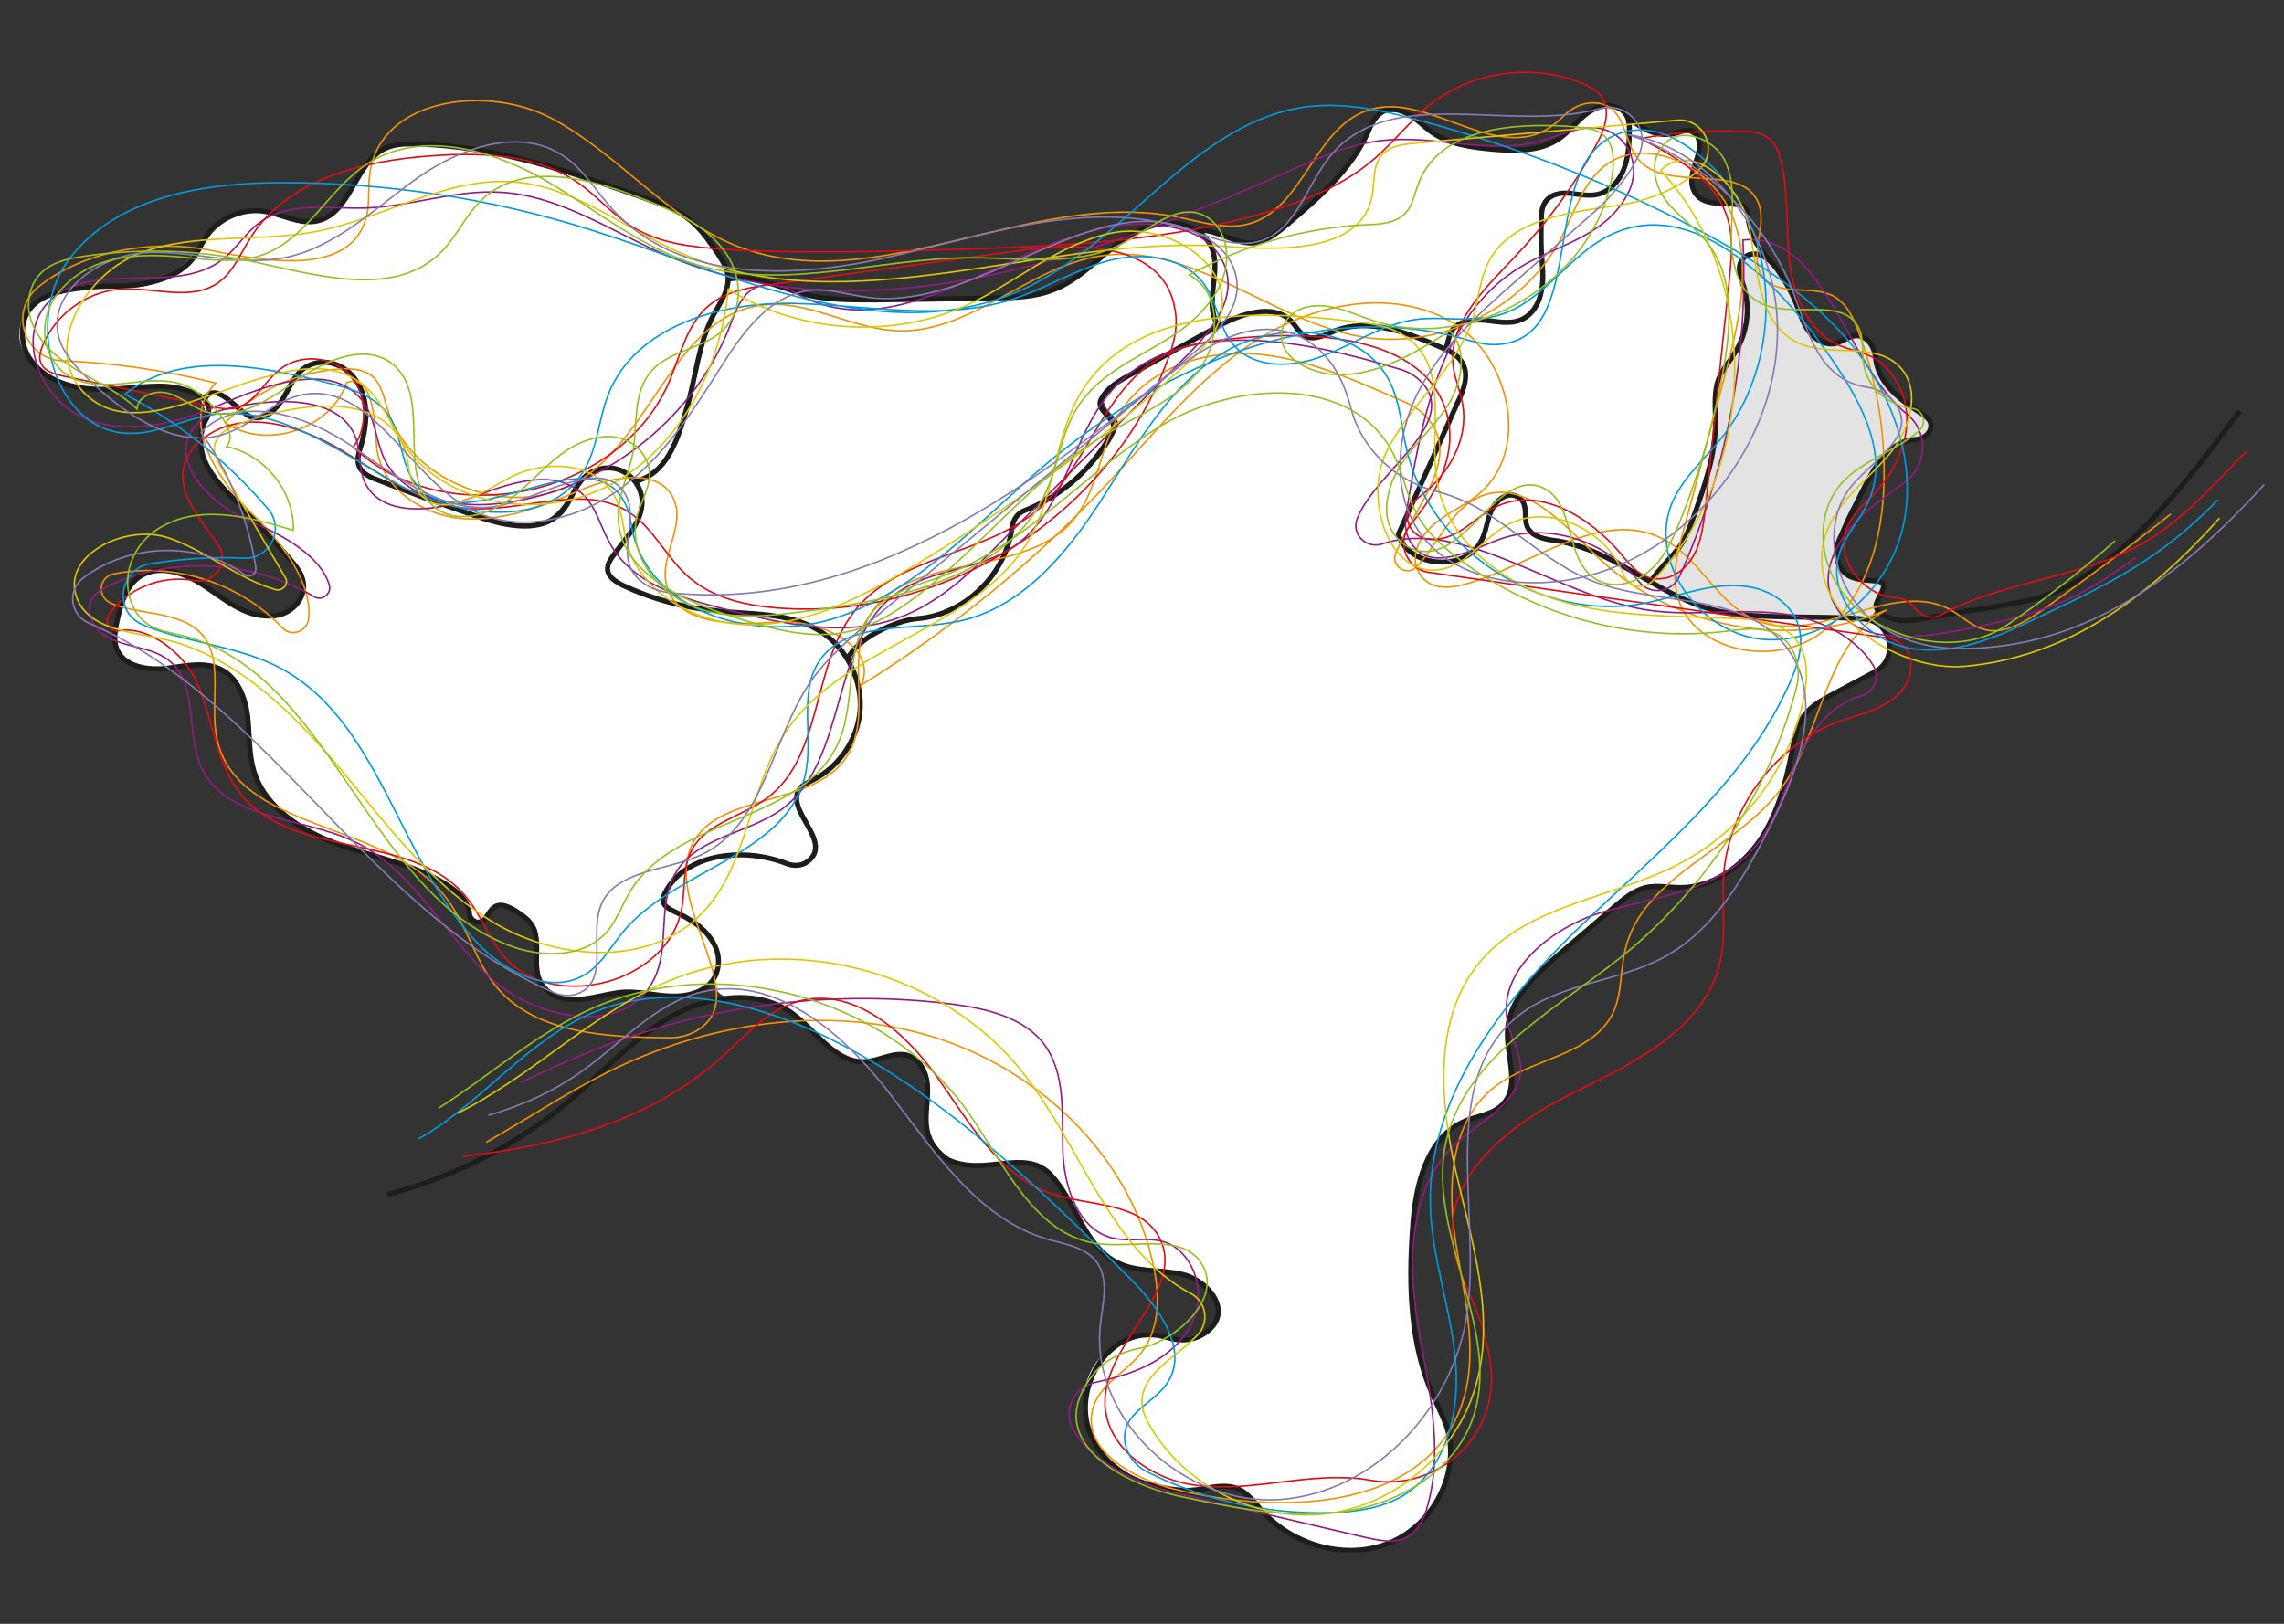 <?xml version="1.0" encoding="UTF-8"?>
<svg id="Capa_1" data-name="Capa 1" xmlns="http://www.w3.org/2000/svg" xmlns:xlink="http://www.w3.org/1999/xlink" version="1.1" viewBox="0 0 450 320">
  <rect x="0" y="0" width="450" height="320" fill="#333333" stroke="none"/>
  <defs>
    <style>
      .cls-1 {
        stroke: #867ab0;
      }

      .cls-1, .cls-2, .cls-3, .cls-4, .cls-5, .cls-6, .cls-7, .cls-8, .cls-9 {
        fill: none;
      }

      .cls-1, .cls-4, .cls-5, .cls-6, .cls-7, .cls-8, .cls-9 {
        stroke-width: .3px;
      }

      .cls-10 {
        clip-path: url(#clippath);
      }

      .cls-2, .cls-11, .cls-12 {
        stroke-width: 0px;
      }

      .cls-11 {
        fill: #e3e3e3;
      }

      .cls-3 {
        stroke: #1d1d1b;
        stroke-width: 1px;
      }

      .cls-4 {
        stroke: #009bdf;
      }

      .cls-5 {
        stroke: #94c11f;
      }

      .cls-6 {
        stroke: #931c81;
      }

      .cls-7 {
        stroke: #f39200;
      }

      .cls-12 {
        fill: #fff;
      }

      .cls-8 {
        stroke: #ddc800;
      }

      .cls-9 {
        stroke: #e20b16;
      }
    </style>
    <clipPath id="clippath">
      <rect class="cls-2" x="3.9" y="14.1" width="442.3" height="291.8"/>
    </clipPath>
  </defs>
  <g class="cls-10">
    <path class="cls-11" d="M347.1,50.2s6,4.4,7.9,12.8c1.4,3.3,4.7,5.8,8.4,4.1s5.1-1.1,6.2,3.1c1.1,4.3,1.4,6.5,8.1,10.8,4.1,2.7,2.7,5.5.3,5.8-2.4.3-5.5.1-8.5,5.4-3,5.2-12.8,17.9-4,22.1,3.7,0,6.4,0,5.4,2.1-1,2.1-1.1,5.5-3.4,5.4-2.3-.1-26.4,0-31.5-2.1-5.1-2.1-10.6-4.5-10.9-5.4,1.6-1.3,10.3-11.1,12.8-26.5.3-4.7-.1-9.1.1-10.8.3-1.7,1.4-5.2,4.7-8.8,1.6-3,2-8.1,1.1-11.2-.8-3.1-2.7-7.2,3.3-6.8"/>
    <path class="cls-12" d="M321.1,23.5s2.4,4,10.2,2.6c2-.1,4.1,1.1,3.1,4.7-1,3.5-2.4,8.8,3.1,9.5,5.5.7,6.1-.3,6.7,2.1.6,2.5,1.4,6.4,3.5,8.2-3.4-.9-5.7.6-4.7,4,1,3.4,2.8,7.8-1.8,16-2.3,3.4-3.1,3.8-3.1,9.8s-.8,12.6-3.7,19.8c-2.9,7.2-7.2,12.6-9.2,14.2-3-1.7-13.7-8.2-21-8.4-1.8-.6-3.5-2-3.7-5.2-.1-3.3-1.4-3.1-3-3.1s-2.8,1-4,4.1c-1.1,3.1-4,10.1-9.5,8.9-5.5-1.1-9.1-3.3-8.5-5.4.6-2.1,12.3-27.8,12.8-28.8.4-1,1.3-5.8-3.3-7.7.6-3.1.9-5.7,7.5-5.7s11.8-.3,11.5-8.4c-.3-8.1-2.6-17.3,4.4-16.9,6.9.4,10.5.1,11.9-5.7.7-5.8.7-8.8.7-8.8"/>
    <path class="cls-12" d="M236,45.3s8.9,2.3,11.1,2.8c3.1-.9,17-11.6,22.3-21.5,3.5-8.2,8.5-3.7,9.6-2.7,0,0,6.2,5.4,14.9,5.7,8.6.3,14-1.4,17.3-5.8,3.3-4.4,10.2-4,9.9,1.4-.3,5.4-1.8,13.9-8.6,13.2-6.8-.7-8.8-.1-8.8,3.8s1.1,18.1-2.4,19.7c-3.5,1.6-4,1.8-6.7,1.4-2.7-.4-9.4-1.8-9.6,5.5-5.5-2.8-15.2-6.2-22.4-3.7-4,1.6-5.7,1.6-7.2-.6-1.6-2.1-4.3-5.9-15.3-.4-1-3.8-.8-3.7-.7-9.4.1-5.7.1-4.4-3.3-9.5"/>
    <path class="cls-12" d="M166.7,129.8s4.8-6.8,17.6-8.5c10.5-2,13.9-13,14.7-16.4.9-3.4,2.3-4.5,4.3-5.1s11.1-5.4,15.6-12.9c2-3.6,1.7-3.8.4-5-1.3-1.1-3.5-3.7.1-6,3.7-2.3,23-13.6,26.1-14.2,3.1-.6,7.1-.9,9.6,2.3,2.6,3.1,3.7,2.3,6.2,1.4,2.6-.9,10.8-3.1,23,2.8,4.5,2.5,5.4,5.4,3.7,9.1-1.7,3.7-12.5,26.6-12.5,27.8s3.1,5.4,7.1,5.7c4,.3,8.5-2,10.2-7.1,1.7-5.1,2.6-6.5,5.1-6.2,2.6.3,2.3,2,2.6,4.3.3,2.3,2.3,4.3,6,5.1,3.7.9,11.6,3.1,23.2,9.9,7.4,3.7,15,4.5,30.9,4.5,7.1.6,11.1.6,11.3,4.5.3,4,.9,4.8-3.4,7.1-4.3,2.3-13.3,5.7-14.7,12.2-1.4,6.5-3.1,27.8-22.4,29.8-4.3-.6-7.9-1.1-11.6,2.3-3.7,3.4-24.4,17.3-23,27.5,1.4,10.2,1.4,12.8-4,14.7-5.4,2-13.3,6.2-14.2,18.4-.9,12.2-.9,27.5,3.1,36,4,8.5,7.9,16.7-3.1,27.2-9.2,7.9-17.9,4.1-25.5.4-2.6-1.8-2.8-1.2-5.7-4.9-2.8-3.7-5.4-4-9.4-3.4-4,.6-23.5.3-24.4-15.9-.6-10.5,8.8-14.7,14.2-13.9,5.4.9,11.6.6,12.2-5.7-.3-3.7-5.7-7.4-12.2-7.4s-11.1-2.6-15-9.6c-4-7.1-6.2-12.5-14.5-11.6-8.2.9-15.9,1.7-15.9-11.3s-5.4-10.2-6.8-9.9c-1.4.3-7.4,4.3-13.6-2.3-6.2-6.5-9.9-9.7-18.1-8.8-3.7-.8-3.1-3.1-2.8-5.4.3-2.3.9-6.8-5.7-10.5s-6.2-4-4.3-6.2c2-2.3,7.1-8.2,21-5.4,4.8,1.4,6,1.7,7.4,0,1.4-1.7.3-5.1-1.1-7.4-1.4-2.3-3.7-5.7.6-7.9,4.3-2.3,15.6-9.9,7.7-24.1"/>
    <path class="cls-12" d="M162.7,58.9h36.6s9.4,0,18.7-9.1c7.9-6.2,15-7.4,18.1-4.3,3.1,3.1,3.7,6.6,3.1,10.2-.6,3.6-.9,6.8.7,8.5-3.8,1.7-20,10.5-21.4,12.2-1.4,1.7-2.3,3.7-.9,4.8,1.4,1.1,2.8,3.4-.6,7.4-3.4,4-7.1,8-14.5,11.6-3.4,1.4-2.6,1.8-3.1,3.6-.6,1.8-3.4,15.1-16.4,17.9-7.4,1.4-12.5,2.8-16.2,7.9-2.6-3.4-7.7-9.1-21.3-9.1-6.5-.3-17.9-2.6-23.8-5.4-2.6-1.7-3.4-4-1.4-6.2,2-2.3,9.1-8.5,4.5-14.2,5.1-3.1,8.5-4.5,11.6-19.6,3.1-15,4-13.3,4.5-14.7.6-1.4,1.1-2.8,2.1-5.7,7.5-.7,7.8,1.6,19.5,4"/>
    <path class="cls-12" d="M21.6,56.1s9.4,3.7,17.3-7.1c7.9-10.8,13-7.1,18.7-5.7s9.4-1.4,13-8.5c3.7-7.1,10.2-9.9,39.4-1.4,29.2,8.5,28.1,13,29.5,14.7,1.4,1.7,5.7,4.8,2.8,10.5-2.8,5.7-5.4,13-7.4,23-2,9.9-8.5,13.9-10.2,13.3-2-2-7.9-4.7-10.8,0-2.8,4.8-6,10.7-14.5,8.5-8.5-2.3-25.2-8.2-26.6-9.1-1.4-.9-3.1-4.3-1.1-9.1,1.4-4.5-.8-11.9-5.1-13.3-4.3-1.4-7.4.3-9.4,3.7-2,3.4-5.4,8.8-7.9,6.8-2.6-2-6.2-6.2-9.1-4.3-4-1.7-10.2-2.3-21.8-1.4-6.5.3-14.6-5-14.6-10.7s4.7-10,17.7-10"/>
    <path class="cls-12" d="M40.3,78.2s1.1-2.8,6.5,2c3.7,2.6,5.7,3.1,9.4-2.6,3.1-6.5,10.2-11.3,15.3,0,0,0,1.4,5.4-.8,11.1-.6,2.6-.3,4.8,3,6,3.3,1.1,22,7.7,23.7,8.5,1.7.8,12.5,2.3,15-5.4,3.7-6.2,8.2-6,10.8-4.8,2.6,1.1,5.1,7.2,2,11-3.1,3.8-7.9,8-3.4,10.6,4.5,2.6,14.2,6.2,29.2,6.8,15,.6,24.1,16.2,15.6,26.6-4.3,5.4-4.8,4.8-6.5,5.7-1.7.9-4.3,3.1-2.3,7.1,2,4,5.4,9.1-1.7,9.9-6.2-2-18.1-4.8-24.7,4.5-2,3.4,0,3.7,1.4,4.5,1.4.9,11.1,5.7,8.5,11.6-2,4.5-5.7,5.4-9.9,4.8-4.3-.6-7.7-1.1-10.5-.6-2.8.6-12.6,2.8-14.2-1.4-1.6-4.3-.4-7.7-1.6-10.5-1.2-2.8-2.9-4.8-5.5-4.8s-2.3-.3-3.4,1.1c-1.1,1.4-2.3,2.3-3.4,0-1.1-2.3-3.1-6.2-11.6-8.8-8.5-2.6-19.3-6.4-22.4-8.8-3.1-2.4-9.1-5.4-9.6-18.1-.6-9.6-4.3-14.2-10.8-13.3-6.5.9-17.3,2.6-15.3-7.9,2-10.5,7.9-11.9,12.2-10.2,4.3,1.7,11.3,6.8,13.3,7.7,2,.9,12.5,2.3,11.3-7.1-1.4-3.7-11.3-12.2-14.2-15.3-2.8-3.1-7.7-8.5-5.4-15,1.1-2.3-2-5.1,0-4.8"/>
    <path class="cls-3" d="M320.4,22.6c2.6,2.8,6.4,4.7,10,3.6.9-.3,1.9-.7,2.9-.4,1.2.4,1.6,2,1.5,3.2-.1,1.6-.8,3.1-1.2,4.6-.4,1.6-.5,3.3.5,4.6,1.8,2.5,5.6,1.6,8.6,2.2.4,0,.8.2,1.1.5.4.4.5.9.5,1.4.5,3.9,1.5,5.9,4.2,8.7M235.5,45.4c4.1-.6,8.4,3.4,12.5,2.3,2.3-.6,4.1-2.2,5.9-3.7,6-5.1,12.2-10.5,15.5-17.7.7-1.6,1.4-3.3,2.9-4.2,1.6-.9,3.7-.5,5.3.5,1.6.9,2.9,2.3,4.4,3.4,3.4,2.4,7.7,3,11.9,3.4,4.6.4,9.6.5,13.3-2.1,2.8-1.9,4.5-5.1,7.9-6.2,1.2-.4,2.6-.4,3.8.2,2.1,1.1,2.2,3.1,2.1,4.9,0,2.4-.2,4.9-1.1,7.2-.9,2.3-2.7,4.3-5.1,4.9-1.8.4-3.6,0-5.5-.2s-3.9.2-4.9,1.8c-.6.9-.7,2-.7,3-.1,2.4-.1,4.7,0,7.1.2,2.4.5,4.9,0,7.3-.4,2.4-1.8,4.8-4,5.7-2.3,1-4.9.3-7.4.1-2.5-.2-5.5.3-6.5,2.5-.4.9-.5,2-.9,2.9M143.3,55.1c4.5-1.2,10,1.4,14.5,2.7,4.8,1.4,10,1.3,15,1.3,7.6-.1,15.2-.2,22.8-.4,4.1,0,8.4-.1,12.2-1.7,3.8-1.5,6.9-4.4,10-7,3.6-3,7.6-5.9,12.5-6,2.3,0,4.6.6,6.4,2.1,5.7,4.9,0,12.5,3.1,17.7M40.4,78.5c2.4-3.8,6.9,3.4,9.5,3.8,2.5.4,4.6-1.7,5.9-3.8,1.7-2.9,2.8-6.3,6.7-7,2.5-.5,5.1.6,6.8,2.4,3.5,3.8,3.2,9.3,1.8,14-.4,1.3-.9,2.8-.3,4.1.6,1.3,2,2,3.4,2.5,6.6,2.6,13.2,5,19.9,7.3,5.6,1.9,12.7,3.4,16.6-1,1.8-2,2.4-4.8,4.3-6.6,1.9-1.9,4.9-2.5,7.3-1.5s4.2,3.5,4.2,6.2c0,4.2-3.5,7.4-5.9,10.9-.5.7-.9,1.5-.9,2.3,0,1.6,1.7,2.6,3.1,3.3,5.8,2.7,12.1,4.4,18.5,5,6.7.7,13.9.3,19.8,3.7,5.2,3,8.5,9,8.4,15.1-.2,6-3.9,11.8-9.3,14.5-1,.5-2,.9-2.6,1.7-3.2,4.2,6.8,10.5,1.5,14.4-1.2.9-2.8.9-4.1.4-8.1-3.2-19.7-2.3-23.9,5.6-.3.6-.6,1.3-.4,2,.2.8,1.1,1.3,1.9,1.7,3.2,1.5,6.4,3.3,8.1,6.6.7,1.3,1,2.8.8,4.2-.5,4.5-5,6.1-8.9,6-3.1,0-6.2-.9-9.4-.8-4.3.2-8.4,2.3-12.9,1.1-.5-.1-.9-.3-1.4-.6-5.1-3.1-2.2-8.4-3.6-12.7-.4-1-1.1-1.9-2-2.6-5.5-4.2-6.2-1.8-7.7.3-.9,1.3-3,.8-3.1-.8,0-.7-.2-1.4-.6-2.1-.8-1.6-2.3-2.7-3.8-3.7-6.5-4.1-14.2-5.4-21.4-8-7.2-2.6-14.5-7.2-16.7-14.5-1-3.5-.8-7.2-1.2-10.8-.5-3.6-1.9-7.4-5.1-9.1-3.2-1.7-7.1-.8-10.8-.3-3.6.4-8.1-.2-9.7-3.4-1-2-.5-4.4,0-6.5.7-3.1,1.8-6.5,4.4-8.2,3.6-2.4,8.5-.8,12.1,1.5,4.3,2.7,8.2,6.5,13.6,6.3,2.6,0,5.1-1.5,6.1-3.9,1.2-2.9-.4-5-1.9-6.8-3.1-3.8-6.4-7.4-9.9-10.9-2.8-2.7-5.8-5.5-7.3-9.1-1.1-2.6-1-5.8.4-8.2.9-1.6.3-3.6-1.3-4.5-2.4-1.2-5-1.9-7.8-1.9-4.3,0-8.5.8-12.8.6-4.8-.2-9.8-1.7-12.7-5.7-1.1-1.5-1.7-3.4-1.7-5.3,0-7.7,8.1-8.5,12.2-9,1.8-.2,3.7-.3,5.6-.3,5.6,0,12.8-1,16.2-6,.8-1.2,1.4-2.5,2.2-3.7,2.4-3.6,6.9-5.6,11.1-5.1,3.7.5,7.3,2.8,11,1.9,6.5-1.6,7.2-11.5,13.3-14.3,1.8-.8,3.9-.9,5.9-.8,15.9.3,31.2,5.7,46.1,11,2.5.9,5,1.8,7.2,3.4,2.6,1.9,4.5,4.6,6.3,7.3.8,1.3,1.7,2.6,1.9,4.1.4,2.8-1.4,5.3-2.8,7.8-3,5.7-3.5,12.3-5.3,18.5-1.8,6.2-3.9,13-10.3,14.4M166.9,130c1.8-4.1,9.5-7.8,14-8.1,9.3-.8,17.3-8.8,18.5-18,.2-1.5,1.1-2.8,2.5-3.3,7.4-2.9,13.7-8.5,17.3-15.6,1.3-2.4-3.4-3.9-2.3-6.2,1.1-2.3,3.5-3.7,5.7-4.9,5.7-3.1,11.3-6.3,17-9.4,4.7-2.6,11.3-5,15-1,.8.9,1.4,2.1,2.5,2.7,1.8,1,4-.2,5.9-1,6.7-2.6,14.2.3,20.8,3.2,1.7.7,3.4,1.5,4.3,3.1,1.4,2.3.3,5.3-.9,7.8-3.9,8.7-7.8,17.4-11.7,26,2.1,6.8,13.6,7.4,16.5,1,1.2-2.6,1-5.7,3.4-7.8,1.1-1,2.7-1.3,3.9-.4,1.9,1.3.8,3.8,1.6,5.7.9,2.1,3.7,2.5,6,2.8,10.8,1.7,19.4,10.4,29.9,13.4,8.2,2.3,21.4,1.2,30.5,2,5.4.5,6.9,7.8,2.1,10.4l-8.3,4.4c-2,1.1-4.1,2.2-5.5,4-1.7,2.1-2.1,4.9-2.6,7.6-1.2,6.1-2.9,12.3-6.4,17.4-3.6,5.1-9.3,9.1-15.5,9.1-2.3,0-4.7-.5-6.9,0-2.3.6-4.1,2.1-5.9,3.6-3.7,3.2-7.4,6.4-11.2,9.6-4.7,4.1-9.9,8.9-10.1,15.2-.2,4.9,2.5,10.7-.9,14.3-1.9,2-4.9,2.3-7.4,3.3-7.7,3.2-9.9,12.9-10.4,21.2-.8,11.2-.5,22.9,4.1,33.1.9,2,1.9,3.9,2.6,5.9,2.9,8.9-2.5,19.3-11.1,22.9-8.6,3.6-19.2.6-25.4-6.4-1.4-1.6-2.7-3.4-4.6-4.2-2.4-1-5-.3-7.6.1-8.6,1.3-18.3-2.9-21.5-11-3.8-9.3,4.2-22.3,15.2-18.9,2.5.8,5.3.6,7.4-.9,5.8-3.9.9-10.2-4.2-11.5-4.3-1.1-9-.4-12.9-2.3-6.7-3.2-8.2-12-13.3-17.4-5.1-5.4-13.1.5-20.3-3-7.6-5.4-2.1-12-4.7-17.5-.3-.6-.6-1.2-1.1-1.6-3.1-3.4-6.8-.4-10.4-.2-5.9.4-9.6-6-14.4-9.5-6.8-4.9-16.5-3.5-23.8.6-7.3,4.1-13,10.5-19.4,16-10.5,9.1-23.2,15.6-36.6,19.1M325.3,114.5c.6-1.2,4.7-5.5,5.5-6.6,1.4-1.9,2.2-4.2,3-6.4,2.1-5.9,4.2-12,4.2-18.2,0-2.9-.4-5.9.6-8.6.8-2,2.3-3.6,3.4-5.5,2.3-3.8,2.9-8.6,1.5-12.9-.6-1.8-1.4-3.8-.1-5.3.7-.8,1.8-1.1,2.8-.9,1.8.3,3,1.7,4.1,3.2,1.4,2,2.6,4.1,3.5,6.3.8,1.9,1.3,3.9,2.5,5.6,1.2,1.7,3.3,2.9,5.3,2.5,2-.5,3.7-2.5,5.9-1,1.2.8,1.8,2.2,2,3.6.4,5.1,4.7,8.4,8.8,11,1.3.8,2.7,1.8,1.9,3.6-.5,1-1.6,1.6-2.7,1.7-4.8.2-7.6,4.5-9.7,8.5-1.9,3.7-3.7,7.4-5.4,11.2-.7,1.6-.8,3.4-.1,5,1.4,3.1,4.5,2.9,7.3,3.2.4,0,.9.1,1.2.4.7.6,0,1.6-.4,2.5-.3.5-.3.6-.7,1.5-.5,1.3,1.4,2.5,2.6,2.9,1.3.5,3.5.6,4.9.4,4.4-.8,6.1-1,10.5-1.8,2.4-.4,4.5-.6,6.9-1.1,2.6-.5,5.2-.9,7.7-1.7,14.8-4.7,27.6-21.3,39-36.6"/>
    <path class="cls-7" d="M95.8,225.1c7.9-4.5,15.6-9.6,23.7-13.7,19.6-9.8,42.9-13.5,63.9-7.2,21,6.3,39.2,23.5,43.8,45,1.3,5.8,1.4,12.4-2.2,17.2-2.9,3.9-8.1,6.2-9.6,10.9-2.6,8.2,7.7,14.2,16.1,16.2,20.5,5,47.7,4.3,55.9-15.1,4.3-10.3,1.3-21.9-.5-33-1.8-11-1.4-24,7.3-31,7.4-5.9,19.5-6.3,23.6-14.8,1.8-3.8,1.4-8.3,2.4-12.4,3.4-14.7,21.9-19.7,30.8-31.9,8.2-11.2,8.5-28.6,20.7-35.1-18.8,8.1-42.3,3.7-57-10.5-6.5-6.3-14.2-15.2-22.7-12-5.9,2.2-8.6,9.5-12.9,14-1.9,2-5.2-.2-4.1-2.7,3.9-9.5,12.9-18.6,6.4-26.4-1.3-1.6-3-2.7-4.9-3.5-9.7-4.2-19.6-8.8-30.1-9.4-9.7-.5-20.2,3-25.4,11.2-4.4,6.9-4.5,16.1-10,22.1-10.3,11.3-33.3,5.5-40.1,19.2-4.1,8.3,1,19.4-4.2,27.1-6.8,10.2-26.3,6.6-30.7,18-4.6,12,12.5,29.1,1.3,35.8-1.7,1-3.7,1.5-5.7,1.4-11.8-.1-25.9-.7-33.7-9.9-4.5-5.4-6-12.8-10.5-18.3-11.8-14.6-41-12.5-44.7-30.9-1.5-7.4,1.9-16.7-4-21.4-4.4-3.6-12.5-3-17-5.2-2.6-1.3-2.2-5.1.7-5.7,11.9-2.4,24.9,1.8,33.2,10.6,1.7,1.9,4.9.8,5.2-1.7.8-7-5.2-15.1-11-20.6-7.2-7-14.5-18.8-7.3-25.9-9.9-2.5-20-4-30.2-4.4-7.5-.3-10.6-9.7-4.8-14.5,8.7-7.1,22.7-9.6,34.3-7.2,11.1,2.3,26.8,4.8,30.2-6,1-3,.4-6.4.9-9.5,2.2-14.6,23.2-17.4,36.1-10.4,13,7,22.5,19.6,36.2,25,27.4,10.7,58-11.5,86.9-5.7,4.6.9,9.4,2.6,14,1.3,10.6-2.9,12.8-18.7,23.2-22.3,12.7-4.5,27.3,13,38.7,1.1,1.7-1.7,4-2.8,6.4-2.6,5.9.4,5.3,7.2,8.3,11,5.6,6.9,20.3.5,23.7,8.6,2,4.7-2.2,11,1.1,14.9,3.1,3.7,9.3,1.3,13.6,3.5,2.7,1.4,4.1,4.4,5.1,7.2,3.5,9.3,5.2,19.3,5,29.2-.2,11.5-3.6,24-13.1,30.5-9.5,6.5-25.7,2.7-27.8-8.6-.8-4,.3-8.2,1.4-12.1l8.1-30.3c2.7-10.3,5.5-21.4,1.6-31.4-3.8-9.9-17.3-16.6-25.5-9.9-4.1,3.4-5.7,8.9-8.1,13.6-7,13.9-23.5,22.3-38.8,20-18.1-2.8-33.7-18.7-51.9-16.1-14.2,2-25.7,15.2-40.1,14.8-9.3-.3-18.1-6.4-27.3-5-16.4,2.4-20.9,24.5-34.6,33.9-13.1,9-34.1,1.7-38.8-13.6-.7-2.3-1.2-4.9-3-6.4-1.6-1.3-3.9-1.5-6-1.4-8.6.5-17,4.3-22.9,10.6,8,5.5,20.8,1.3,23.9-7.9,5.1-1.8,5.5,7,5.9,12.4.6,8.1,8.9,13.8,17,14.4,8.1.6,15.9-2.5,23.4-5.7,6.3-2.7,15.6-4.3,18.2,2,2.2,5.1-2.6,10.8-1.6,16.3,1.6,8.3,13.2,8.5,21.6,7.8,8.4-.7,20.3,4.6,16.9,12.4,17.9-11.1,34.3-24.5,48.7-39.9,9.2-9.9,17.8-20.7,29.1-28,11.4-7.3,26.7-10.4,38.4-3.7,11.7,6.8,15.8,25.6,5.3,34.1-3.8,3.1-9,4.6-11.5,9.3-1.1,2-1.2,4.4,0,6.3,2,3.2,5.9,2.9,9.1,2,13.3-3.8,26.8-15.2,39-8.8,7.2,3.8,10.7,12.9,18.3,16,12.2,5,27-8.5,38.4-2,2.1,1.2,3.9,3,6.2,3.7,4,1.2,8.1-1.3,11.6-3.7,8.6-6.1,17.1-12.4,25.4-19"/>
    <path class="cls-6" d="M102.6,213.3c5.5-2.6,11.1-5.1,16.8-7.3,21.7-8.2,45.4-11,68.4-8.1,6.7.9,14,2.6,18,8,4.2,5.8,3.4,13.7,3.6,20.8.2,7.2,3,15.7,9.9,17.3,4.8,1.1,10.1-1.6,14.3,3.8,3.4,4.4,3.2,10.5,0,15-4.1,5.8-10.8,8.1-17.7,9.6-4.1.9-6.5,5.3-4.6,9,3.1,6.4,12.7,11,20.6,12.9l37.2,8.7c2.8.6,5.9,1.3,8.3-.2,2.2-1.3,3.3-3.8,3.9-6.2,3.3-11.9-.2-24.5-2.1-36.7-1.9-12.2-1.3-26.4,7.8-34.7,5-4.5,12.6-8,12.6-14.7,0-3-1.8-5.8-2.5-8.7-2.4-10.4,8.6-19.1,18.8-22.1,10.3-3,22.1-4.1,29.2-12,4.8-5.3,6.5-12.7,9.6-19.1,2.4-5.1,6.7-10,11.9-11.4,2.6-.7,3.9-3.7,2.5-6-3.4-5.7-10.7-9.3-17.6-10.2-9-1.2-18.2.6-27.1-.8-18-2.9-36.3-18.3-52.1-13-3.1,1-6.1-1.9-4.9-5,3.6-9.1,19.5-18.3,13.2-26.3-1.2-1.5-2.9-2.6-4.7-3.1-18.9-5.8-43.7-11-57,4.3-8,9.3-9.1,23.9-19.3,30.7-6.8,4.6-16.1,4.3-22.8,9-13.5,9.5-9.5,33-22.8,42.7-6.6,4.8-16.6,5.4-20.8,12.4-3.8,6.2-1.1,14.7-4.4,21.2-5.6,11.3-23.4,8-32.5-.7-9.1-8.8-15.2-21.3-26.6-26.6-10.4-4.9-25.1-4.1-30-14.5-3.2-6.9-.5-16.6-6.5-21.2-3.8-3-9.5-2.3-13.4-5.5-1.3-1.1-2.2-2.8-2.2-4.5,0-2.7,2.2-3.9,4.3-4.9,12.7-5.7,28.1-4.7,40,2.4,1.5.9,3.4-.5,3-2.2-1.6-5.8-9.2-10-15.5-12.6-7.9-3.3-16.7-12.1-10.9-18.9,1.2-1.4,2.8-2.4,4.6-2.9,8-2.3,23.9-4.2,27.1,5.6.8,2.5.5,5.3,1.4,7.8,2.8,7.5,13.6,6.7,21,3.8,7.4-2.9,16.8-6.3,22.4-.6,2.6,2.6,3.4,6.5,5.3,9.7,4.4,7.8,14,10.6,22.7,12.8,11.1,2.8,23.1,5.6,33.9,1.7,8.2-2.9,14.7-9.3,20.8-15.5,12-12,24-24.1,36-36.1,5.3-5.3,11.1-12.4,6.7-19.6-1.6-2.6-4.1-4.3-7-5.2-26.5-8-52.4,26.2-76.7,12.3-.8-.5-1.6-.9-2.5-1.1-6.9-2-8.7,3.2-10.3,7.4-7.3,19.1-25.9,33.3-46.2,35.3-8.3.8-18.2-1.2-21.9-8.7-1.7-3.5-1.8-7.7-3.9-10.9-5.8-9-19.5-3.9-29.3.4-8.4,3.6-18.1,5.8-26.4,2.1-8.3-3.8-13-15.6-6.9-22.4,8.1-9.1,25-1.2,34.6-8.7,2.7-2.1,4.5-5.2,7.2-7.2,5.8-4.3,13.7-2.7,20.9-2.9,9-.3,17.8-3.7,26.8-3.1,11.5.7,21.5,7.6,32,12.2,39.1,16.9,84.1,1,123-16.3,6-2.7,12-5.4,18.5-6.1,10.5-1.2,21.3,3,31.5,0,4.7-1.3,9.6-4.1,14-1.4,3.9,2.3,5.1,7.4,3.1,11.5-4.4,8.9-13.9,10.3-21.3,14.8-16,9.6-19.7,30.9-22.6,49-.3,2,0,4.2,1.3,5.8,3.8,5.2,11.1,1.2,16.8-1,9.7-3.7,21.4.2,27.8,8.2,2.2,2.8,6.5,2.2,8-1,9.3-20.7,13.6-43.6,12.5-66.3,16.3-1.6,20,24.4,32.3,34.3,4.2,3.4,4.1,9.7,0,13.1-2.3,1.8-4.7,3.5-7,5.3-5.5,4.4-10.5,11.7-7.7,18.2,4.8,11.1,22.3,6.6,31,4.8,5.5-1.2,11-2.8,16.1-5.2,4.5-2.2,8.6-4.9,12.6-7.9"/>
    <path class="cls-9" d="M91.1,227.9c18.8-2.1,37-7,50.9-19.4,4.8-4.3,9.2-9.5,15.4-11.2,10.6-2.9,20.8,5.9,27.2,14.9,6.4,9,12.3,19.7,22.8,23.1,7.3,2.4,16.9,1.6,20.8,8.2,6,10.3-10.2,20.6-10.5,32.5-.2,9,9,15.6,17.9,16.7,8.9,1.2,17.8-1.3,26.8-1.5,2.5,0,5,0,7.5.5,13.5,2.4,25.5-8.9,23.8-22.5-.4-3.4-1.2-6.8-2.5-10.1-1.8-4.9-4.6-9.6-5-14.8-1.2-13.2,11.8-23,23.7-28.9,11.9-5.9,25.7-12.5,28.9-25.4,1.4-5.7.4-11.8.8-17.6,1-13.4,10.4-25.7,22.9-30.3,4.3-1.5,9-2.3,12.1-5.9,1.9-2.2,2.5-5.2,1.2-7.8-1.2-2.3-3.4-2.6-5.5-2.9l-88.7-12.7c-4.5-.6-6.6-5.9-3.7-9.4,5.4-6.5,9.2-13.9,7.2-21.7-3.8-14.5-23.3-16.4-38.2-15.3-6.5.5-13.2,1-18.7,4.3-11,6.5-14.1,21.5-23.8,29.8-10.4,8.9-27,8.9-35.7,19.5-8.9,10.8-6.4,29-17.6,37.3-5,3.7-12.1,4.9-14.9,10.4-1.7,3.3-1.2,7.2-1.8,10.8-2.2,15.3-25.9,21.6-35.5,9.5-2.8-3.6-4.3-8-7.2-11.4-10.5-12.6-33.5-7.2-44-19.8-5.2-6.2-5.7-15.1-9-22.5-2.7-5.9-9.6-11-15.3-10-1.7.3-2.9-1.6-2-3.1,3.5-5.2,10.6-8,16.8-6.8,4.1.8,7.1-3.6,4.8-7-3.7-5.5-9.6-11.5-5.7-18,.8-1.4,2-2.5,3.3-3.4,7.7-5.4,18.2-2.2,26.3,2.5,7.8,4.6,15.3,10.6,24.3,11.6,11.1,1.3,23.5-5.2,32.8.9,4.9,3.2,7.4,9.1,11.9,12.9,4.7,4,11,5.4,17.1,5.9,33.3,2.8,67.2-19.1,77.8-51,.8-2.5,1.2-5.2.7-7.8-2-12.7-17.6-13.3-29.2-11.8l-50,6.8c-4.4.6-9.1,1.3-12.5,4.1-4.4,3.6-5.7,9.7-7.9,15-9.7,22.9-44.2,30.2-62.3,13,3.1-3.9,2.6-11-.9-14.5-3.6-3.5-9.8-3.9-13.7-.7-3,2.4-4.8,6.6-8.6,7.5-1.6.4-3.3,0-4.9-.3-9.7-2-19.4-4-29.1-6-1.8-.4-3.8-1-4.4-2.7-.4-1.1,0-2.2.4-3.3,2.5-6.1,8.6-10.6,15.2-11.1,6.6-.5,14,2.5,19.4-1.3,3-2.1,4.4-5.8,6.4-8.9,7.2-11.5,22.3-15.2,35.8-16.1,10.1-.7,20.9-.3,29.1,5.6,3.6,2.6,6.5,6.1,10.3,8.4,5.3,3.3,11.8,4,18,4.4,14.5.9,29.1.5,43.6.1,20.7-.6,41.7-1.3,61.7-6.9,8.3-2.3,16.6-5.5,23.1-11.2,3.8-3.3,6.9-7.4,10.9-10.6,8.3-6.5,20.2-8.1,30-4,1.3.6,2.6,1.2,3.5,2.4,2.2,2.8.7,6.9-1.1,10-4.4,8.1-9.9,15.5-16.3,22.2-5.7,6-12.7,12.8-11.7,21,.3,2.6,1.5,5.1,1.9,7.8,1.1,6.6-2.7,13.4-7.9,17.5-1.5,1.2-3.2,2.3-3,4.6.1,2.4,2.2,4.2,4.6,4.3,5.4.2,8.5-4.3,12.8-6.4,8.5-4.2,18.6,2,24.7,9.3,2.1,2.5,4.3,5.4,8.2,4.8,1.8-.2,3.4-1.2,4.7-2.6,2.8-3.1,3.2-7.3,3.7-11.3,1.6-14.9,3.1-29.9,4.7-44.8.4-4.2.9-8.5-.4-12.5-2.4-7.5-10.1-11.9-17.1-15.5,6.6-1.2,13.4-1.7,20.2-1.4,1.8,0,3.7.3,5.1,1.4,1.3,1,1.9,2.6,2.3,4.2,1.7,6.5,1,13.5,1.8,20.2.8,6.7,3.8,14,10.1,16.5,1.7.7,3.5,1,5.2,1.7,4.8,2,7.8,7.4,7.8,12.7,0,5.3-2.5,10.3-6,14.2-2,2.2-4.3,4.1-5.6,6.7-3,6.1,2.8,13.9,9.3,14.3,1.6,0,3,.9,4,2.2,1.1,1.4,3.1,2.1,4.7,1.3,9.2-5,19.6-6.6,29.4-9.7,11.5-3.6,17.2-8.4,25.5-16.9,1.9-1.9,3.7-3.8,5.6-5.8"/>
    <path class="cls-4" d="M82.5,224.4c.3-.2.6-.3.9-.5,12-7.1,20.8-19.2,33.8-24.5,14-5.7,30.1-2.2,43.8,4.1,23.9,11.1,43.1,30,61.8,48.6,5.6,5.6,11.7,14.2,7,20.7-2.7,3.9-8.7,5.6-8.2,11.1.3,2.6,2,4.9,4.3,6.1,11.3,5.7,24,8.5,36.6,8.1,4.9-.2,9.8-.9,14-3.4,8.7-5.3,11.3-17,10.2-27.2-1-10.2-4.7-20-4.9-30.2-.4-21.3,14.2-39.9,29.5-54.7,15.4-14.8,32.8-28.6,41.4-48.2,2.2-5,3.7-10.8-1.1-15.4-2-1.9-4.6-3-7.3-3.4-7.1-1-13.6,2-20.4,3.3-20.4,3.9-42.5-10.7-46.9-30.9-.9-4.2-1.2-8.7-3.1-12.6-5.5-11.4-22.3-12.5-33-5.8-10.7,6.6-17.1,18.3-23.9,28.9-6.8,10.6-15.7,21.3-28,23.9-9.7,2.1-22.1-.3-27.6,7.9-4.2,6.4-1,15.1-2.8,22.6-3.7,15.7-25.5,18.3-35.8,30.7-2.4,2.9-4.2,6.3-7.3,8.3-6.5,4.2-15.2.1-20.7-5.3-16.6-16.7-19.9-46-41.3-55.8-7.8-3.6-17.7-4.4-25.4-7.7-5.8-2.4-4.7-11,1.5-12,6.1-1,12.3-1.4,18.5-1.1,5.1.2,8.1-5.8,4.7-9.7-7.8-9.2-17.4-17-28.2-22.6,10.8-8.6,26.4-5.7,39.8-2.3,4.5,1.1,9.3,2.5,12,6.2,3,4.2,2.4,10.2,5.8,14.1,10.1,11.7,35.8-12.1,41.6,5.1.3.9.4,1.8.6,2.7,2.8,17.3,25,23.7,41.1,18,15.5-5.5,27-18.3,39.5-29.1,23.3-20,54.9-34.1,84.5-25.3,1.8.5,3.6.9,5.4.8,19-.9,7.3-36.8,24.8-41.8,3.5-1,7.2-.4,10.3,1.3,20.8,11.3,23.3,41.9,8.7,59.5-3.1,3.8-6.9,7.1-9,11.6-5.4,11.6,4.9,26.4,17.7,27.5,12.7,1,24.6-9.5,27.5-22s-1.8-25.8-9.8-35.7c-8.8-10.9-21.3-18.3-33.8-24.7-16.6-8.5-34.1-15.2-52.1-20-7-1.9-14.2-3.4-21.4-2.6-22.4,2.7-35.7,26.6-56.2,36-26.8,12.2-57.1-2.8-85.2-11.7-19.6-6.2-40.2-9.3-60.8-9.3-15.3,0-32.3,2.7-41.7,14.7-9.5,12-3.3,34.9,12,34.7,5.3,0,10.2-2.7,15.4-3.6,13.3-2.2,25.4,7.2,37.2,13.7,11.9,6.5,29.5,8.9,36.5-2.7,2.8-4.6,2.9-10.2,4.9-15.2,5.4-13.4,22.1-18.1,36.5-17.8,14.4.3,29.3,3.6,43-.8,6.6-2.1,12.6-6,19.3-7.7,6.7-1.7,14.9-.7,18.8,5.1,2.4,3.5,2.7,8.2,5.4,11.4,4.1,5,11.9,4.7,17.9,2.3,6-2.3,11.5-6.2,17.9-7.1,5.4-.8,11.1.7,16.3-.8,9-2.4,14.1-12.2,22.7-16.1,15.9-7.2,32,8.9,42.1,23.1,6.2,8.8,12.8,19.9,8.3,29.7-1.6,3.6-4.5,6.5-5.7,10.2-2.7,8.5,5.5,17.3,14.2,18.7,5.3.8,10.7-.2,15.7-2.1,2.6-.9,5.1-2,7.5-3.2,12-5.7,22.4-10.3,32.6-19.6,1.6-1.4,3.1-2.9,4.6-4.4"/>
    <path class="cls-8" d="M90.1,219.4c14.5-7.2,26.2-19.4,41-25.8,24-10.4,54.5-2.6,70.6,18,11.3,14.4,17.2,35,32.9,43.3,3,1.5,3.7,5.5,1.5,8-3.8,4.2-11.3,7.7-11.1,13.5,0,1.8.9,3.4,1.8,5,7,11.7,21.1,18.6,34.6,16.9,13.5-1.7,25.5-11.9,29.3-25,4.1-13.8-.7-28.5-3.9-42.6-3.2-14.1-4.4-30.4,5-41.4,9.6-11.2,26.3-12.3,39.3-19.2,12.4-6.5,21.6-18.8,24.3-32.6.8-4,.9-8.5-1.7-11.6-2.7-3.2-7.3-3.8-11.5-4-11.8-.6-23.9-.1-35.2-3.6-11.3-3.5-22.1-12-23.9-23.7-1.7-10.5,3.2-23.7-7.8-29.2-1.6-.8-3.4-1.3-5.3-1.6-19.7-2.7-45.9-4.3-56.8,13.2-5.4,8.6-5.2,19.7-10.1,28.7-10,18.4-36.9,21.2-48.4,38.7-7.2,10.9-7.2,26-16.3,35.5-10.2,10.6-28.1,9.5-40.8,2.1-12.7-7.5-21.5-19.7-31-31-9.5-11.2-20.7-22.2-35.1-25.2-6.2-1.3-13.9-1.9-16.3-7.8-3.4-8.4,9.4-14.9,18-12,7.4,2.5,13.7,8.1,21.1,10.2,1.4.4,2.7-1.2,1.9-2.4l-12.6-21.6c-1.2-2-2.4-4.4,0-6.7.6-.6,1.4-1.1,2.2-1.4,12.4-5.1,32.8-8.1,34.7,7.9.2,1.5.6,3,1.4,4.2,4.3,6.9,12.3,1.3,18.4-2,6.9-3.7,17.1-3.3,20.8,3.6,1.5,2.8,1.6,6.1,2.4,9.2,2.9,10.5,14.7,16.5,25.6,16.1,10.9-.3,20.9-5.6,30.3-11.2,19-11.3,36.9-24.5,53.4-39.3,3.4-3,6.9-6.4,7.8-10.8,2.2-10.4-11.2-18-21.5-15.9-10.4,2.1-18.7,9.6-28.3,14.1-14.9,6.9-33.4,5.7-47.3-3-1.5,15.4-9.3,30.8-22.8,38.3-13.5,7.5-32.8,4.8-41.4-8.1-2.4-3.7-4-8.1-7.3-11-14.9-13.1-42.6,15.5-55.8.8-7.8-8.7.7-23.2,11.6-27.2,10.9-4,23.1-2,34.6-4.2,13.4-2.6,25.8-11,39.4-9.7,11.7,1.1,21.4,9.2,32.2,13.9,33.4,14.7,71.8-3.9,108.2-1.2,10.9.8,25.9.9,28.1-9.8.8-3.8-.5-8.5,5.2-10.1.8-.2,1.6-.3,2.4-.4,17.5-1.5,35-3.1,52.5-4.6,5.3-.5,8.3,6,4.4,9.7-3.9,3.7-10.1,6.2-15.6,7-9.7,1.5-21.4,2.5-25.9,11.2-1.7,3.3-2,7.2-3,10.8-3.1,10.2-12.6,17.2-17.2,26.8-4.6,9.6,1,25.4,11.3,22.9,4.7-1.1,7.7-5.6,11.8-8.2,8.3-5.3,20.4.4,23.6,9.2.9,2.5,4,3.3,5.8,1.4,20.6-21.2,21.9-59.1,1.6-80.9,5.9-6.1,15.8,2.7,17.4,11.1,1.7,8.3,1.7,18.8,9.3,22.7,6.3,3.2,15.2-.2,20.2,4.7,4.5,4.4,2.4,12.2-1.6,17.1-4,4.9-9.5,8.7-12.1,14.4-7.1,15.9,13,29,26.8,27.7,20.7-1.9,36.6-14.1,50.1-29.2"/>
    <path class="cls-1" d="M96.2,219.8c6.6-1.9,12.9-4.7,18.6-8.8,7.7-5.5,14.2-13.2,23.4-15.5,14.3-3.5,27.7,7.9,36.7,19.5,9,11.6,17.6,25.3,31.8,29.3,3.3.9,7,1.5,9.2,4.2,2.7,3.4,1.4,8.2.9,12.5-2.1,18.7,16.7,35.9,35.5,34.5,18.8-1.4,34.3-18.4,36.8-37,2.7-20.2-5.9-45.3,9.9-58.2,8.1-6.6,19.7-6.7,28.9-11.7,9.9-5.4,15.8-15.8,20.9-25.8,5.7-11.2,10.8-25.6,3-35.5-8.4-10.7-25.1-7.8-37.8-12.7-8.1-3.1-14.5-9.5-22-14-2.7-1.6-5.7-2.9-8.8-3.7-8.3-2.1-15-8.4-17.1-16.7-1.8-6.9-5.5-12.7-12.2-14.7-9.1-2.6-18.1,3.8-25.5,9.9-18.6,15.4-37.2,30.7-55.8,46.1-4.7,3.9-9.5,7.9-13,13-7.6,11.3-9,28-21.3,33.9-7.1,3.3-17.4,3-20,10.3-2.1,5.8,1.7,14.5-4.2,17-1.6.7-3.4.6-5-.1-36.3-15.5-56.2-57.7-91.6-72.8-3.7-1.6-4.3-6.5-1.1-8.9,8.9-6.8,22.7-7.4,31.7-.7,1.1.8,2.5-.1,2.3-1.4-1.5-9.5-5.2-18.7-10.8-26.6,7.7-7.8,21-3.3,30,2.9,9,6.2,19,14,29.6,11.4,8.7-2.1,20.2-9.7,24.2-1.7,2.7,5.5-3.2,12.9,3.8,17.4,1.4.9,3,1.4,4.7,1.6,39,4.1,73.4-22,103.1-47.1,5.1-4.3,10.8-10,8-17-.9-2.2-2.5-4-4.5-5.3-20.8-13.6-44.1,14.2-67.6,11.2-3.7-.5-7.3-1.7-11-1.4-8.1.7-13.6,8.3-17.9,15.2-5.6,8.8-11.4,17.9-19.9,24-8.5,6.2-20.3,8.9-29.5,3.9-12.2-6.5-19.4-25.1-33-22.5-5.6,1.1-9.8,5.9-15.3,7.7-9.7,3.2-19.7-3.8-27-10.9-2.4-2.3-4.8-4.9-5.7-8.1-2.4-8.8,7.9-16.2,17.1-16.7,9.1-.5,18.4,2.8,27.3,1,10.1-2,17.8-9.7,26.2-15.7,8.4-5.9,20-10.1,28.6-4.5,4.2,2.7,6.7,7.2,10.1,10.9,13.2,14.3,36,13.5,54.9,9,19-4.4,38.8-11.3,57.4-5.5,5.1,1.6,10.4,4.1,15.4,2.4,7-2.4,8.9-11.2,13.7-16.9,11.9-14.1,35.3-4.2,52.9-9.1,5.4-1.5,10.1,4,7.7,9.1-1.9,4.1-5.3,8.1-8.6,11.1-5.1,4.5-10.1,8.9-15.2,13.4-7.5,6.6-15.3,13.5-19.8,22.5-4.5,9-5.1,20.7,1.2,28.5,5.5,6.8,14.9,9.2,23.6,8.8,28-1.2,51-31,45.2-58.4-3.1-14.4-14.1-27.6-28.6-29.9,14.7,4.8,26.9,16.4,32.5,30.8,3,7.8,5,17.5,14.6,19,2.3.3,4.4,1.5,5.7,3.4,4.2,5.8-3.9,10.7-8.2,15.5-7,7.7-4.2,21.2,4.2,27.5,4.6,3.4,10.3,5,15.9,5.1,25.3.4,44.3-14.3,60.7-32.3"/>
    <path class="cls-5" d="M86.4,218.4c9.6-6.1,18.3-13.9,28.6-18.9,25.6-12.4,59.6-3.4,75.9,19.9,7.1,10.3,13.1,24.2,25.5,25.7,7.3.9,16.9-2.2,20.5,4.2,4,6.9-5.7,15.2-12.4,16.4-3.6.7-7,2.4-9.2,5.3-10.2,12.9,5.7,21.5,17.7,24,10.4,2.2,21.1,4.4,31.7,2.9,10.6-1.5,21.1-7.5,25.1-17.4,6.9-17.4-8.7-36.7-5-55,3.4-16.7,20.7-25.9,34.1-36.5,16.9-13.4,29.4-32.4,35-53.3.7-2.5.5-5.2-.7-7.5-2.7-5.2-8.3-4.4-13.1-3.8-18.3,2.2-37.4-2.9-52.2-13.9-3.5-2.6-6.8-5.5-8.8-9.3-2-3.7-2.7-8-4.6-11.8-7.8-15.5-31.1-14.4-45.9-5.4-14.8,9-26.4,23.4-42.6,29.4-4.7,1.8-10,2.9-13.5,6.5-6.5,6.8-3.5,18.1-7.4,26.6-7,15.6-32,14.5-40.9,29.1-1.6,2.6-2.6,5.7-4.6,8-4.6,5.3-13.1,5.2-19.6,2.6-28.1-11.1-34.9-53.9-64.3-61-3.7-.9-7.6-1.2-9.7-6.1-2.2-5.3,0-11.4,4.7-14.6,8.1-5.4,18.2-2.7,27.1,0,.2-7.7-5.7-15-13.2-16.5,2.9-2.9-3.6-9.7-7.2-11.6-3.7-1.9-8.1-1.4-12.2-.9-5.1.5-10.7.8-14.2-3.7-3.1-4-2.8-9.7.2-13.7,6-7.9,16-8.3,25-7.4,5.2.5,10.6,1.3,15.6-.5,8.7-3.1,12.9-13,20.7-18,10-6.4,23.4-3,33.8,2.7,10.4,5.8,19.7,13.9,31.1,17.3,17.4,5.2,35.9-1.4,54.1-1.4,10.2,0,21.2,1.9,30.2-3.1,5.1-2.8,10.6-7.9,15.8-5.1,1.8,1,3.1,2.8,3.7,4.7,2.3,7.9-4.1,15.1-10.8,19.3-6.4,4-13.9,7.1-18,13.5-3.3,5-3.8,11.3-6.3,16.8-7.3,16.5-28.1,21-46,23.4-7.7,1-15.8,2.1-23.1-.6-7.3-2.7-13.4-10.4-11.5-17.9,1-3.9,4-7.6,1.5-11.8-1.7-2.9-5-4.3-8.3-3.9-7.6.9-11.8,7.1-17.2,11.5-4.3,3.5-10.8,5.9-15.4,2.7-8.5-5.9-.7-22-8.7-28.5-5.3-4.3-13.1-.9-18.7,3-5.6,3.9-12.2,8.5-18.5,6.2-2.5-.9-4.5-2.8-7.1-3.5-2.5-.7-6,.5-6.1,3.1-5.9-5.7-14.8-7.3-19.5-14.6-1.6-2.4-2.3-5.4-1.6-8.2,1.3-5.4,6.2-6.7,10.7-7.3,10.8-1.6,21.8-1.3,32.5.9,12.9,2.7,28.4,7.6,37.8-1.7,3.1-3.1,4.9-7.4,8.1-10.4,8.2-7.7,21.5-4.1,31.9,0,6.1,2.4,12.4,5.1,16.2,10.7,2.1,3.2,3,7.1,1.9,10.8-2.4,8.2-12.1,7-16.7,12.4-3.8,4.3-2.6,10.9-3.7,16.5-.8,4-2.8,7.8-2.8,11.9-.1,10.8,12.2,16.7,22.5,19.9,7.5,2.4,15.5,4.7,23.2,2.9,4.7-1.1,8.8-3.7,12.7-6.6,13.2-9.9,23.3-23.7,37.5-32.1,6.3-3.8,13.6-6.6,18.2-12.3,4.6-5.7,4.9-15.9-1.6-19.2,10.6-5.9,22.6-9.3,34.7-9.9,2.8-.1,5.9-.2,7.9-2.3,1.5-1.6,1.8-3.9,2.6-5.9,4.2-11.1,19.2-12,31-11.1,2,.2,4.2.4,5.6,1.8,1.9,1.8,1.9,4.7,1.6,7.3-3,20.9-27.4,35.8-47.4,29-4.2-1.4-8.2-3.6-12.8-2.6-2.2.5-4.1,2-4.8,4.1-1.1,3.5,1.5,6.2,4.3,7.6,9.2,4.6,20-1.3,28.6-7,3.9,4.1,2.3,11-1,15.7-4.3,6.1-11,10.7-11.4,19.1-.2,3.8,2.1,7.3,5.7,8.4,9.9,2.8,15.9-16.2,25-12.3,6.9,3,4,15.3,11.4,18.5,2.5,1.1,5.4.6,7.7-.7,4.2-2.4,6.3-6.9,8-11.2,4-9.9,6.9-20.3,8.7-30.8,1.4-8.2,1.9-17.3-3.2-23.9-2.4-3.1-5.8-5.3-8.2-8.4-2.4-3.1-3.4-7.9-.7-10.8,2.9-4.1,10-1.7,12.2,2.8s1.4,9.8,1.3,14.8c0,5,1.1,10.8,5.5,13.2,6.2,3.4,16.5-1.3,19.6,5,1.1,2.2.6,4.8,1,7.2.7,4.6,5,8.2,9.6,8.7,2.2.3,2.9,3,1.3,4.4-4.4,3.9-11.4,5.9-15.4,10.5-4.5,5.2-4.5,13.2-1.1,19.2,6.2,11,23.2,15.6,33.5,8.8,7.5-5,14.7-10.7,21.6-16.8"/>
  </g>
</svg>